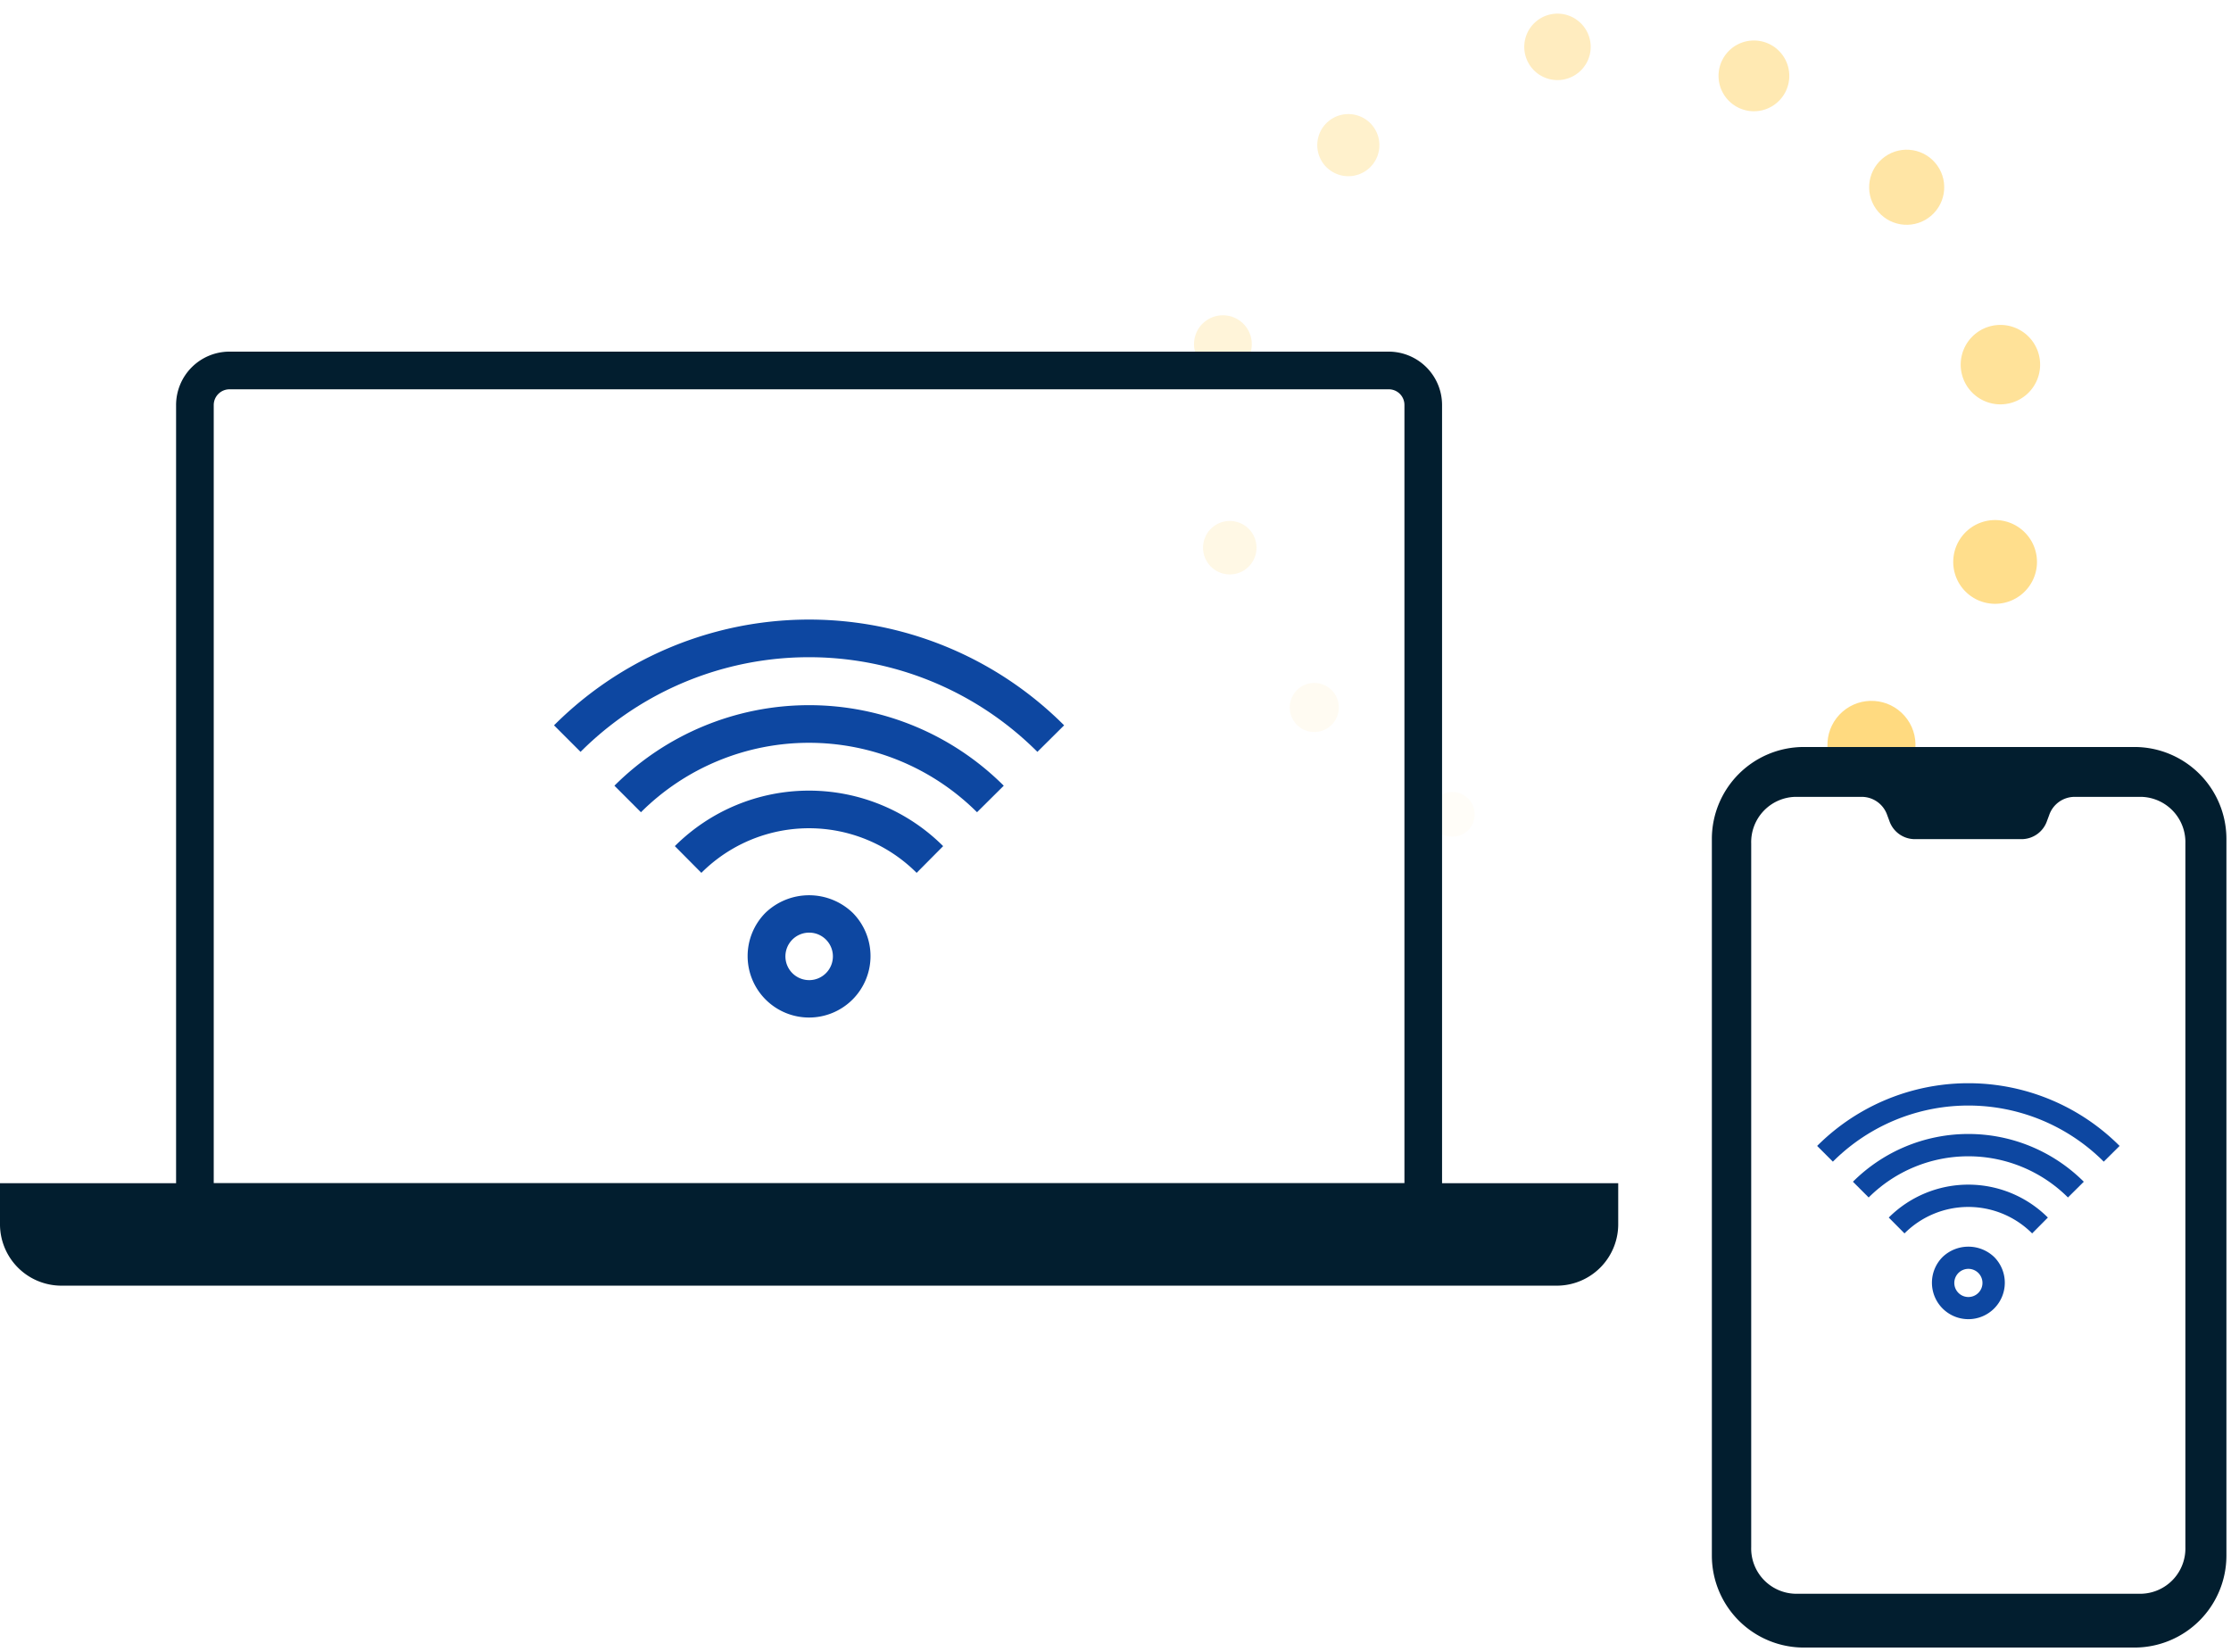 <?xml version="1.0" encoding="UTF-8"?><svg xmlns="http://www.w3.org/2000/svg" width="242.805" height="179.789" viewBox="0 0 242.805 179.789"><defs><style>.a{opacity:0.629;}.b,.c,.d,.e,.f,.g,.h,.i,.j,.k,.l,.m{fill:#ffc536;}.c{opacity:0.9;}.d{opacity:0.8;}.e{opacity:0.7;}.f{opacity:0.6;}.g{opacity:0.5;}.h{opacity:0.4;}.i{opacity:0.3;}.j{opacity:0.2;}.k{opacity:0.1;}.l{opacity:0.05;}.m{opacity:0.01;}.n,.p{fill:#021e2f;}.o{fill:#0d47a1;}.p{stroke:rgba(0,0,0,0);stroke-miterlimit:10;}</style></defs><g transform="translate(-252.694 -1835.711)"><g transform="translate(362.791 1818.159)"><g class="a" transform="translate(132.036 71.531) rotate(139)"><circle class="b" cx="4.792" cy="4.792" r="4.792" transform="translate(41.999 0)"/><path class="c" d="M0,4.557A4.557,4.557,0,1,0,4.557,0,4.557,4.557,0,0,0,0,4.557Z" transform="translate(19.016 6.433)"/><path class="d" d="M0,4.321A4.322,4.322,0,1,0,4.322,0,4.322,4.322,0,0,0,0,4.321Z" transform="translate(4.73 22.492)"/><circle class="e" cx="4.086" cy="4.086" r="4.086" transform="translate(0 43.989)"/><path class="f" d="M0,3.851A3.85,3.85,0,1,0,3.85,0,3.85,3.85,0,0,0,0,3.851Z" transform="translate(4.832 64.28)"/><path class="g" d="M0,3.614A3.615,3.615,0,1,0,3.615,0,3.615,3.615,0,0,0,0,3.614Z" transform="translate(19.131 80.923)"/><path class="h" d="M0,3.38A3.38,3.38,0,1,0,3.38,0,3.38,3.38,0,0,0,0,3.38Z" transform="translate(43.561 88.02)"/><path class="i" d="M0,3.145A3.144,3.144,0,1,0,3.145,0,3.144,3.144,0,0,0,0,3.145Z" transform="translate(68.308 80.866)"/><path class="j" d="M0,2.91A2.909,2.909,0,1,0,2.91,0,2.91,2.91,0,0,0,0,2.91Z" transform="translate(82.508 63.894)"/><path class="k" d="M0,2.674A2.673,2.673,0,1,0,2.673,0,2.673,2.673,0,0,0,0,2.674Z" transform="translate(87.212 44.975)"/><circle class="l" cx="2.438" cy="2.438" r="2.438" transform="translate(83.731 26.571)"/><circle class="m" cx="2.203" cy="2.203" r="2.203" transform="translate(64.174 6.911)"/></g></g><g transform="translate(252.694 1873.976)"><path class="n" d="M156.943,104.02V19.347a5.814,5.814,0,0,0-5.817-5.817H24.981a5.814,5.814,0,0,0-5.817,5.817V104.02H0V108.4a6.687,6.687,0,0,0,6.585,6.772H169.527a6.69,6.69,0,0,0,6.588-6.772V104.02ZM23.261,19.35a1.717,1.717,0,0,1,1.72-1.72H151.128a1.7,1.7,0,0,1,1.72,1.72v84.659H23.261Z" transform="translate(0 -13.53)"/><g transform="translate(60.3 29.158)"><path class="o" d="M76.4,35.079l-2.909,2.887a35.15,35.15,0,0,0-49.719,0l-2.887-2.887a39.229,39.229,0,0,1,55.515,0Z" transform="translate(-20.889 -23.571)"/><g transform="translate(6.569 9.315)"><path class="o" d="M65.648,35.72l-2.909,2.887a25.909,25.909,0,0,0-36.577,0L23.276,35.72a29.988,29.988,0,0,1,42.372,0Z" transform="translate(-23.276 -26.956)"/></g><g transform="translate(13.145 18.613)"><path class="o" d="M54.868,36.375l-2.887,2.909a16.562,16.562,0,0,0-23.429,0l-2.887-2.909a20.668,20.668,0,0,1,29.2,0Z" transform="translate(-25.666 -30.335)"/></g><g transform="translate(21.048 29.999)"><path class="o" d="M39.985,36.378a6.853,6.853,0,0,0-9.483,0,6.687,6.687,0,1,0,9.483,0ZM37.08,42.952a2.569,2.569,0,0,1-1.844.757,2.584,2.584,0,1,1,1.844-.757Z" transform="translate(-28.538 -34.473)"/></g></g></g><g transform="translate(439.01 1917.383)"><path class="p" d="M46,98H10A10.011,10.011,0,0,1,0,88V10A10.011,10.011,0,0,1,10,0H46A10.011,10.011,0,0,1,56,10V88A10.011,10.011,0,0,1,46,98ZM9.03,5.427a4.929,4.929,0,0,0-4.748,5.082V87.062A4.929,4.929,0,0,0,9.03,92.144H46.786a4.929,4.929,0,0,0,4.748-5.082V10.509a4.929,4.929,0,0,0-4.748-5.082H39.416a2.93,2.93,0,0,0-2.71,2l-.225.6a2.93,2.93,0,0,1-2.712,2H22.025a2.932,2.932,0,0,1-2.712-2l-.225-.6a2.932,2.932,0,0,0-2.7-2Z" transform="translate(-0.01 -0.383)"/><g transform="translate(11.45 36.206)"><path class="o" d="M53.805,30.394l-1.725,1.712a20.842,20.842,0,0,0-29.48,0l-1.712-1.712a23.26,23.26,0,0,1,32.916,0Z" transform="translate(-20.889 -23.571)"/><g transform="translate(3.895 5.523)"><path class="o" d="M48.4,32.153l-1.725,1.712a15.362,15.362,0,0,0-21.688,0l-1.712-1.712a17.781,17.781,0,0,1,25.124,0Z" transform="translate(-23.276 -26.956)"/></g><g transform="translate(7.794 11.036)"><path class="o" d="M42.981,33.916l-1.712,1.725a9.82,9.82,0,0,0-13.892,0l-1.712-1.725a12.255,12.255,0,0,1,17.315,0Z" transform="translate(-25.666 -30.335)"/></g><g transform="translate(12.48 17.788)"><path class="o" d="M35.326,35.6a4.063,4.063,0,0,0-5.623,0,3.965,3.965,0,1,0,5.623,0ZM33.6,39.5a1.523,1.523,0,0,1-1.093.449A1.532,1.532,0,1,1,33.6,39.5Z" transform="translate(-28.538 -34.473)"/></g></g></g></g></svg>